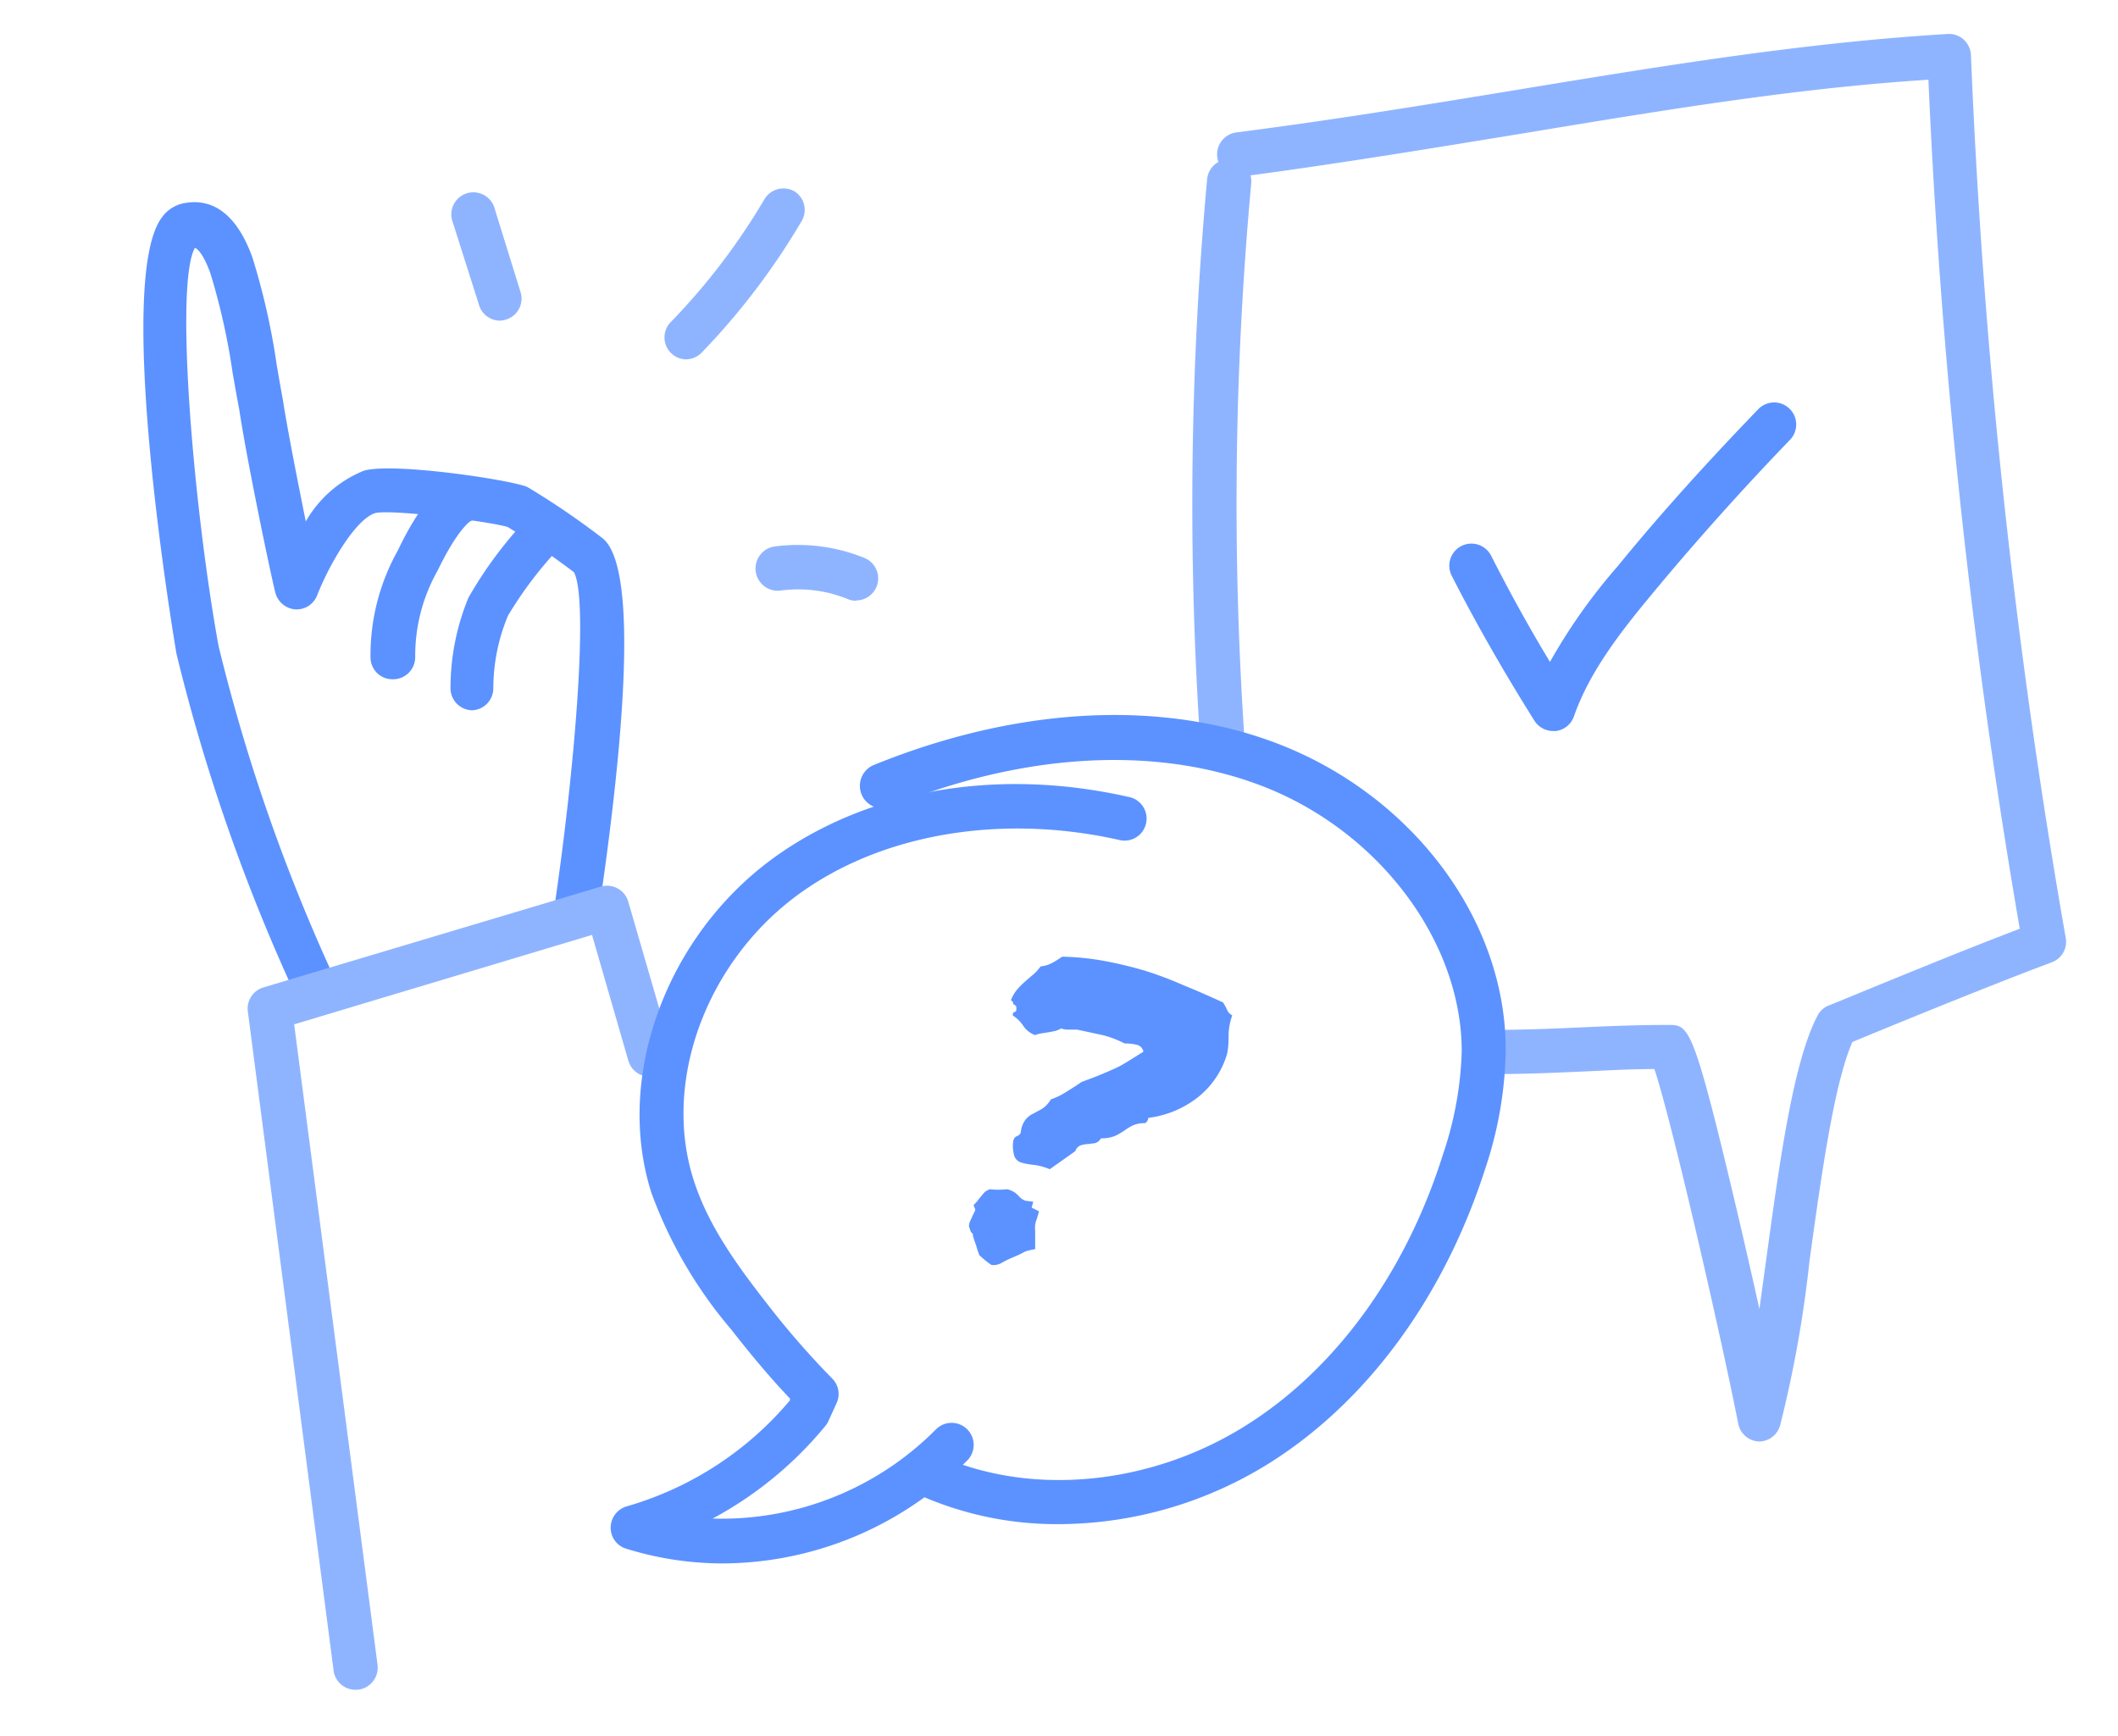 <svg xmlns="http://www.w3.org/2000/svg" id="Calque_1" data-name="Calque 1" viewBox="0 0 144 118"><defs><style>.cls-1{fill:#5c92ff}.cls-2{fill:#8fb4ff}</style></defs><path d="M21.65 68.94a1.51 1.51 0 0 1-1.36-.86A126.5 126.5 0 0 1 12 44.45c-.06-.32-4.29-25.26-1-29.66a2.4 2.4 0 0 1 1.66-1c1.38-.22 3.26.26 4.5 3.71a47 47 0 0 1 1.65 7.29c.14.81.28 1.63.43 2.44.31 2 1 5.49 1.55 8.22A8 8 0 0 1 24.74 32c2-.58 10 .63 11.09 1.1l.16.09a53 53 0 0 1 5 3.42c2.59 2.17 1.23 15.25-.35 25.85a1.5 1.5 0 0 1-3-.44c1.46-9.76 2.39-21.3 1.38-23.12a54 54 0 0 0-4.5-3.07c-1.17-.37-7.85-1.22-9-.95-1.36.41-3.16 3.56-3.94 5.55a1.5 1.5 0 0 1-1.46 1 1.52 1.52 0 0 1-1.38-1.07c-.21-.7-1.95-9-2.48-12.56-.15-.76-.29-1.59-.44-2.42a45 45 0 0 0-1.51-6.78c-.28-.79-.69-1.61-1.06-1.75-1.4 2.51-.06 17.89 1.61 27.07a123.4 123.4 0 0 0 8.07 23 1.51 1.51 0 0 1-1.35 2.15ZM39 38.81" class="cls-1"/><path d="M24.17 114.88a1.5 1.5 0 0 1-1.49-1.31l-5.83-44.81a1.5 1.5 0 0 1 1.06-1.63l22.93-6.85a1.5 1.5 0 0 1 1.87 1l2.9 10a1.5 1.5 0 0 1-2.89.83l-2.47-8.55L20 69.64l5.67 43.55a1.51 1.51 0 0 1-1.3 1.68Z" class="cls-2"/><path d="M26.69 46.18a1.49 1.49 0 0 1-1.5-1.48 14.56 14.56 0 0 1 1.86-7.28c1.91-4 3.47-4.89 4.44-4.94a1.5 1.5 0 0 1 .51 2.94c-.18.12-1 .79-2.25 3.38a11.74 11.74 0 0 0-1.52 5.87 1.5 1.5 0 0 1-1.49 1.51ZM32.13 48.29a1.5 1.5 0 0 1-1.5-1.5 16.1 16.1 0 0 1 1.22-6.16 28.3 28.3 0 0 1 4.29-5.69 1.5 1.5 0 0 1 2 2.19 26.8 26.8 0 0 0-3.6 4.72 12.9 12.9 0 0 0-1 4.94 1.5 1.5 0 0 1-1.5 1.5Z" class="cls-1"/><path d="M119.65 98h-.09a1.5 1.5 0 0 1-1.38-1.21c-1.16-5.9-4.53-20.63-5.7-24.11-1.69 0-3.33.1-4.92.17-2 .09-4.09.18-6.25.17a1.5 1.5 0 0 1-1.49-1.5 1.48 1.48 0 0 1 1.51-1.5c2.11 0 4.13-.08 6.1-.17s3.9-.17 6-.17c1.38 0 1.66 0 4.44 11.68.6 2.54 1.21 5.2 1.75 7.63.16-1.17.33-2.39.5-3.64.89-6.48 1.81-13.18 3.45-16.3a1.48 1.48 0 0 1 .75-.69c.08 0 7.54-3.14 13-5.22a458 458 0 0 1-6.21-57.72C122 6 113 7.51 103.54 9.07 97.37 10.08 91 11.13 84.45 12a1.5 1.5 0 1 1-.38-3c6.5-.83 12.84-1.87 19-2.88 10.07-1.66 19.58-3.22 29.34-3.81a1.5 1.5 0 0 1 1.1.38 1.55 1.55 0 0 1 .49 1 455.5 455.5 0 0 0 6.45 60.09 1.49 1.49 0 0 1-1 1.66c-4.62 1.73-11.55 4.59-13.51 5.4-1.27 2.92-2.13 9.24-2.91 14.85a81 81 0 0 1-2 11.21 1.5 1.5 0 0 1-1.38 1.1" class="cls-2"/><path d="M83.14 52.41a1.51 1.51 0 0 1-1.5-1.4 243 243 0 0 1 .43-38.82 1.5 1.5 0 1 1 3 .27 238 238 0 0 0-.42 38.34 1.5 1.5 0 0 1-1.4 1.6ZM46.62 24.43a1.47 1.47 0 0 1-1-.43 1.49 1.49 0 0 1 0-2.12A44.2 44.2 0 0 0 52 13.5a1.51 1.51 0 0 1 2-.5 1.49 1.49 0 0 1 .52 2 47.6 47.6 0 0 1-6.84 9 1.52 1.52 0 0 1-1.06.43M34 21.8a1.49 1.49 0 0 1-1.43-1.06l-1.79-5.64a1.5 1.5 0 1 1 2.86-.89l1.75 5.64a1.49 1.49 0 0 1-1 1.88 1.4 1.4 0 0 1-.39.07M58.21 40.84a1.4 1.4 0 0 1-.57-.11 8.9 8.9 0 0 0-4.56-.58 1.5 1.5 0 1 1-.4-3 12.06 12.06 0 0 1 6.09.78 1.5 1.5 0 0 1-.56 2.89Z" class="cls-2"/><path d="M70.64 82.35c-.07.27-.13.46-.17.58a1.3 1.3 0 0 0-.09.35 1.8 1.8 0 0 0 0 .41v1.23L70 85a1.5 1.5 0 0 0-.48.18c-.23.12-.43.21-.6.28a6.4 6.4 0 0 0-.79.38 1.14 1.14 0 0 1-.72.16 6 6 0 0 1-.53-.4l-.29-.26a5 5 0 0 1-.18-.52 5 5 0 0 0-.18-.52 2 2 0 0 0-.08-.26.5.5 0 0 0 0-.09v-.05a1 1 0 0 1-.15-.17l-.12-.35a.86.86 0 0 1 .1-.41c.06-.13.12-.25.17-.38l.1-.19a1 1 0 0 0 .06-.17l-.12-.3.25-.26a4 4 0 0 1 .3-.38A2 2 0 0 1 67 81l.27-.15a5.6 5.6 0 0 0 1.21 0 1.7 1.7 0 0 1 .57.26 3 3 0 0 1 .25.24 1 1 0 0 0 .41.28l.54.07-.11.4Zm12.51-14.2a3 3 0 0 1 .27.49.76.76 0 0 0 .36.39 4.3 4.3 0 0 0-.25 1.28c0 .41 0 .86-.1 1.33a5.88 5.88 0 0 1-2.13 3.07A6.86 6.86 0 0 1 78.07 76a.45.45 0 0 1-.22.36 1.9 1.9 0 0 0-.85.16 4 4 0 0 0-.55.34 6 6 0 0 1-.6.35 2.5 2.5 0 0 1-1 .18.65.65 0 0 1-.42.33l-.47.06a1.9 1.9 0 0 0-.47.08.63.63 0 0 0-.38.4l-1.74 1.23a4 4 0 0 0-1.12-.3 4.4 4.4 0 0 1-.81-.15.73.73 0 0 1-.46-.4 2.3 2.3 0 0 1-.09-1.06.42.42 0 0 1 .25-.34.42.42 0 0 0 .26-.24 1.7 1.7 0 0 1 .3-.85 1.5 1.5 0 0 1 .51-.42l.63-.34a2 2 0 0 0 .61-.65 4.7 4.7 0 0 0 1-.48c.39-.24.75-.47 1.08-.7.48-.18.89-.33 1.23-.47s.66-.28 1-.43.59-.3.89-.48l1.09-.68a.59.59 0 0 0-.45-.47 3.5 3.5 0 0 0-.83-.09 7 7 0 0 0-1.46-.56L73.24 70h-.57a1.5 1.5 0 0 1-.53-.08 1.7 1.7 0 0 1-.39.17l-.46.09-.47.07a2.4 2.4 0 0 0-.45.12 1.64 1.64 0 0 1-.8-.63 2.4 2.4 0 0 0-.71-.7c0-.13 0-.21.12-.24s.13-.12.12-.31-.24-.2-.22-.25 0-.14-.15-.24a2.6 2.6 0 0 1 .41-.71 5.4 5.4 0 0 1 .53-.54c.19-.16.37-.33.56-.48a3.2 3.2 0 0 0 .52-.57 2 2 0 0 0 .79-.24c.23-.12.45-.27.68-.42a17.7 17.7 0 0 1 2.86.29c.92.17 1.82.39 2.72.65a25 25 0 0 1 2.66 1c.87.35 1.77.75 2.69 1.17M105.6 49.7a1.52 1.52 0 0 1-1.27-.69c-2-3.19-3.92-6.51-5.63-9.87a1.5 1.5 0 1 1 2.68-1.36c1.24 2.44 2.57 4.86 4 7.22a38.8 38.8 0 0 1 4.6-6.5c3-3.68 6.28-7.28 9.6-10.72a1.5 1.5 0 0 1 2.15 2.09c-3.26 3.38-6.44 6.93-9.44 10.55-2.08 2.51-4.21 5.22-5.28 8.28a1.5 1.5 0 0 1-1.24 1Z" class="cls-1"/><path d="M72 103.62a23 23 0 0 1-9.85-2.14 1.5 1.5 0 0 1 1.3-2.71c6.41 3.06 14.84 2.28 21.48-2 6-3.85 10.68-10.35 13.18-18.3a23.8 23.8 0 0 0 1.27-7c0-7.64-5.89-15.31-14.1-18.23-7.1-2.54-15.88-2-24.72 1.61A1.5 1.5 0 0 1 59.43 52c9.51-3.86 19.05-4.44 26.85-1.66 9.52 3.4 16.13 12.06 16.09 21.08a26.4 26.4 0 0 1-1.37 7.97c-2.75 8.61-7.87 15.7-14.46 19.93a27.16 27.16 0 0 1-14.54 4.3" class="cls-1"/><path d="M49.06 106.29a22.2 22.2 0 0 1-6.48-1 1.48 1.48 0 0 1-1.06-1.45 1.51 1.51 0 0 1 1.09-1.43 22.7 22.7 0 0 0 11.1-7.21v-.12c-1.25-1.31-2.54-2.83-4-4.7a30.4 30.4 0 0 1-5.42-9.28c-2.51-7.87 1-17.44 8.26-22.74 6.42-4.67 15.22-6.2 24.14-4.19a1.5 1.5 0 1 1-.66 2.92c-8-1.78-16.08-.4-21.71 3.69-6.29 4.57-9.3 12.73-7.17 19.41.91 2.87 2.63 5.41 4.93 8.35a57 57 0 0 0 4.49 5.17 1.48 1.48 0 0 1 .31 1.68l-.56 1.23a1.4 1.4 0 0 1-.21.33 25.6 25.6 0 0 1-7.66 6.29 20.53 20.53 0 0 0 15.2-6.08 1.5 1.5 0 0 1 2.16 2.08 23.5 23.5 0 0 1-16.75 7.05" class="cls-1"/></svg>
